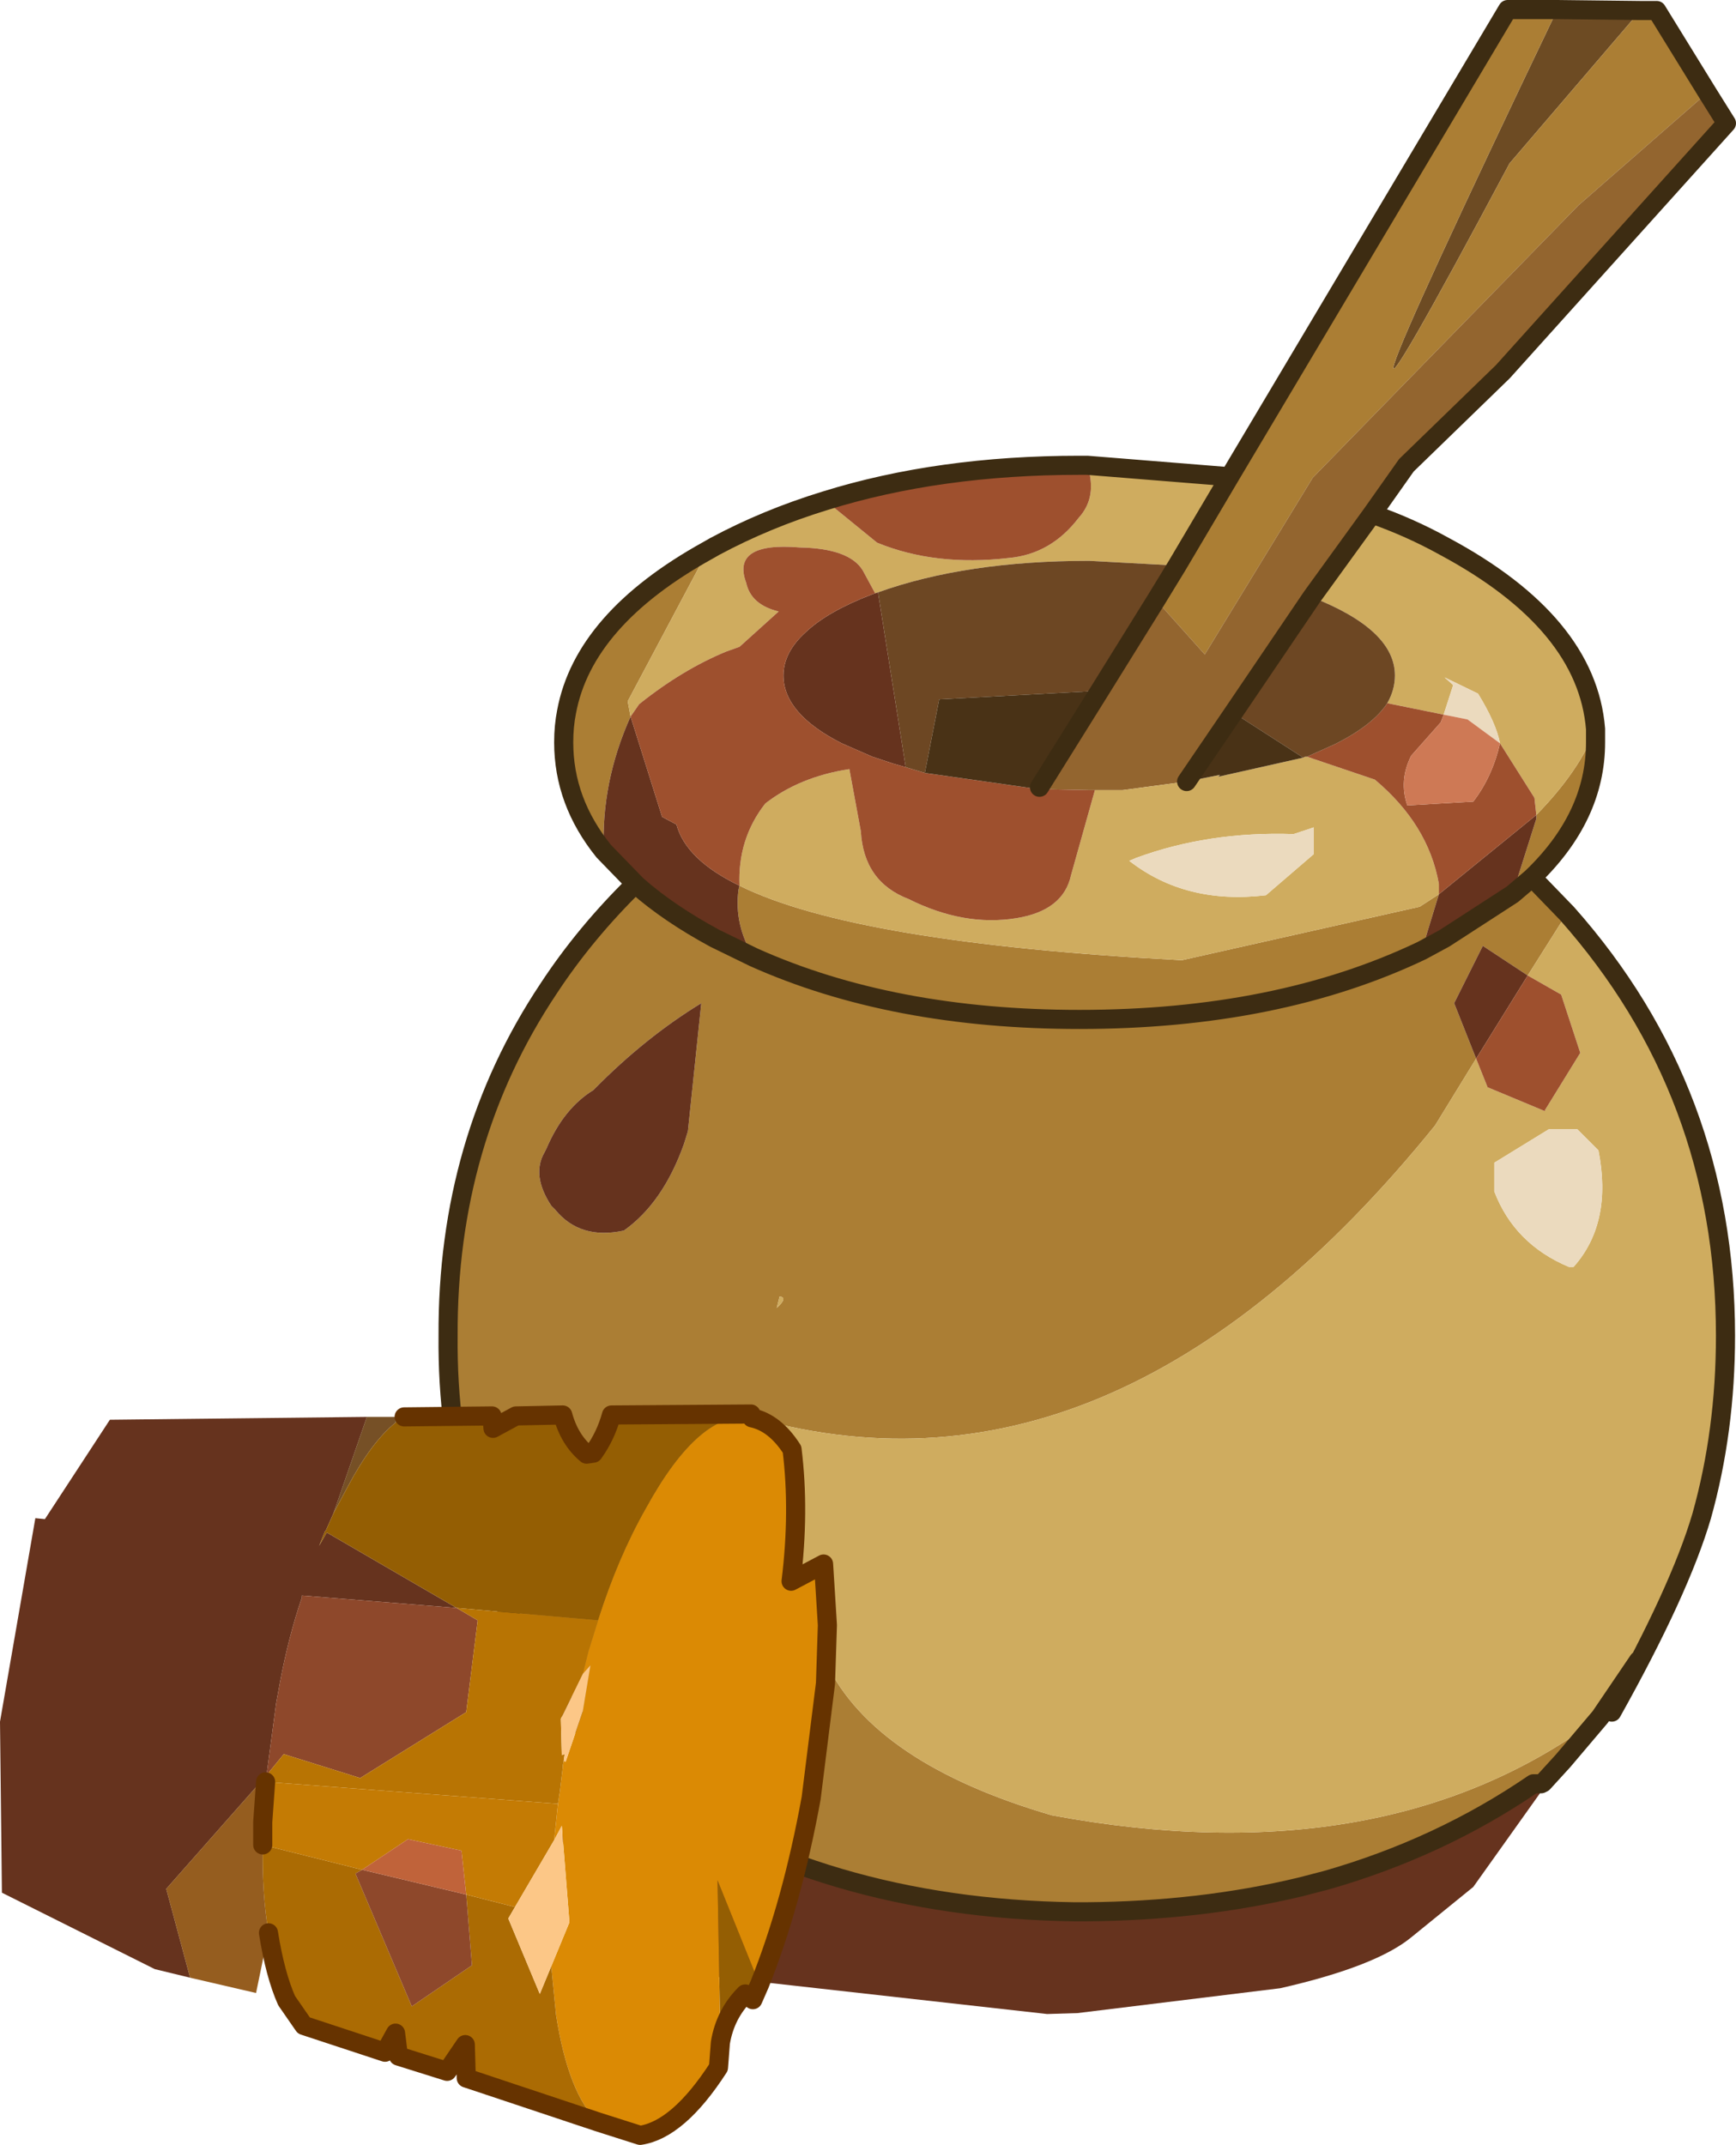 <?xml version="1.0"?>
<svg xmlns="http://www.w3.org/2000/svg" xmlns:xlink="http://www.w3.org/1999/xlink" width="90.85px" height="112.25px"><g transform="matrix(1, 0, 0, 1, -244.4, -117.1)"><use xlink:href="#object-0" width="90.85" height="112.25" transform="matrix(1, 0, 0, 1, 244.4, 117.1)"/></g><defs><g transform="matrix(1, 0, 0, 1, -30.4, 0.75)" id="object-0"><path fill-rule="evenodd" fill="#6d4b23" stroke="none" d="M111.9 -0.25L116.25 -0.2L109.4 7.8Q96.1 32.75 111.9 -0.25"/><path fill-rule="evenodd" fill="#ab7e34" stroke="none" d="M116.25 -0.2L117.1 -0.2L119.75 4.1L113 10L99.1 24.25L93.45 33.5L90.9 30.65L92 28.85L94.75 24.2L109.3 -0.25L111.9 -0.25Q96.1 32.75 109.4 7.8L116.25 -0.2M113.9 37.4L113.9 38.1Q113.9 42 110.55 45.2L110.9 45.5L112.4 47.05L110.35 50.3L108 48.75L106.5 51.75L107.65 54.65L105.5 58.15Q88.6 79.05 69.35 73.3L68.9 74.8L69.75 77.4L70.15 76.35L70.25 77.55L70.3 78.9L70.95 80.75L70.95 80.8L73.65 86.3Q76.2 91.55 85.45 94.25Q102.95 97.5 114.15 89.1L112.2 91.4L111.15 92.55L111.05 92.6L110.9 92.6L110.65 92.6Q105.75 95.95 99.8 97.65L98.45 98Q93.25 99.25 87.25 99.3L86.6 99.3Q73.35 99.1 63.9 92.6L63.65 92.6L63.5 92.6L61.8 90.8L59.5 87.85Q56.5 83.55 55.1 78.6Q53.8 74.15 53.85 69.15Q53.8 58.95 59.1 51Q61 48.1 63.65 45.5L63.75 45.6Q65.4 47.05 67.8 48.35L69.85 49.35Q77.1 52.6 86.9 52.6Q97.25 52.6 104.8 49L105.7 46.05L104.7 46.7L92.25 49.5Q75.15 48.6 69.1 45.6L69.05 45.8Q68.8 47.65 69.85 49.35Q77.1 52.6 86.9 52.6Q97.25 52.6 104.8 49L106 48.35L109.55 46.05L110.8 42.1L110.8 41.9Q113.05 39.6 113.9 37.4M62 43.8Q59.9 41.2 59.9 38.1Q59.9 37.25 60.05 36.5Q60.95 31.65 67.45 28.05L63.25 35.95L63.4 36.75Q61.85 40.2 62 43.8M84.8 40.45L84.8 40.55L84.75 40.55L84.8 40.45M110.55 45.2L109.55 46.05L110.55 45.2M61.45 56.3Q59.9 57.25 59 59.35L58.9 59.55Q58.2 60.75 59.25 62.35L59.45 62.55Q60.75 64.15 63.05 63.65Q65.1 62.2 66.2 59.1L66.4 58.45L67.1 51.75Q64.15 53.55 61.45 56.3M71.2 67.1L71.05 67.7Q71.65 67.15 71.2 67.1"/><path fill-rule="evenodd" fill="#93652f" stroke="none" d="M119.75 4.1L120.75 5.7L109.05 18.7L104 23.6L102.2 26.15L99.05 30.5L94.95 36.55L92.5 40.15L89.15 40.6L87.7 40.6L87.4 40.6L84.8 40.55L84.8 40.45L87.95 35.4L90.9 30.65L93.45 33.5L99.1 24.25L113 10L119.75 4.1"/><path fill-rule="evenodd" fill="#cfac5f" stroke="none" d="M102.2 26.15Q104.2 26.85 106 27.85Q113.45 31.85 113.9 37.4Q113.05 39.6 110.8 41.9L110.7 41L108.9 38.15Q108.7 37.1 107.75 35.55L106 34.7L106.45 35.1L105.95 36.65L103 36.05Q103.4 35.35 103.4 34.6Q103.4 32.2 99.05 30.5L102.2 26.15M112.4 47.05Q120.7 56.4 120.7 69.15Q120.7 74.15 119.45 78.6Q118.3 82.5 114.75 88.85L116.15 86.15L114.15 89.1Q102.95 97.5 85.45 94.25Q76.2 91.55 73.65 86.3L70.95 80.8L70.95 80.75L70.3 78.9L70.25 77.55L70.15 76.35L69.75 77.4L68.9 74.8L69.35 73.3Q88.6 79.05 105.5 58.15L107.65 54.65L108.25 56.15L111.25 57.4L111.25 57.35L113.1 54.35L112.1 51.3L110.35 50.3L112.4 47.05M67.45 28.05L67.8 27.85Q70.5 26.4 73.6 25.45L76.3 27.65Q79.35 28.9 83.2 28.45Q85.4 28.25 86.85 26.35Q87.85 25.25 87.3 23.6L94.75 24.2L92 28.85L87.4 28.6Q80.95 28.6 76.35 30.25L76.2 30.3L75.55 29.1Q74.85 27.95 72.25 27.9Q68.65 27.6 69.45 29.75Q69.7 30.9 71.15 31.25L69.1 33.1L68.4 33.35Q66.1 34.3 63.85 36.1L63.4 36.75L63.25 35.95L67.45 28.05M98.6 38.9L98.7 38.85L98.8 38.85L102.35 40.05Q105.15 42.4 105.7 45.5L105.7 46.05L104.7 46.7L92.25 49.5Q75.15 48.6 69.1 45.6Q69 43.15 70.45 41.3Q72.25 39.9 74.85 39.5L75.45 42.75Q75.6 45.4 77.95 46.3Q80.85 47.75 83.6 47.3Q86.05 46.9 86.45 45.05L87.7 40.6L89.15 40.6L92.5 40.15L94.25 39.8L94.15 39.9L98.6 38.9M89.5 44.3Q92.45 46.6 96.65 46.1L99.15 43.95L99.15 42.55L98.1 42.9Q93.65 42.75 89.85 44.15L89.5 44.3M112.95 58.35L111.45 58.35L108.6 60.1L108.6 61.6Q109.65 64.35 112.5 65.55L112.75 65.55Q114.8 63.25 114.05 59.45L112.95 58.35M71.2 67.1Q71.65 67.15 71.05 67.7L71.2 67.1"/><path fill-rule="evenodd" fill="#66331e" stroke="none" d="M112.2 91.4L107.5 98L104.3 100.6Q102.45 102.15 97.4 103.3L86.8 104.6L85.2 104.65L67.8 102.7L59.7 95.55L61.8 90.8L63.5 92.6L63.65 92.6L63.9 92.6Q73.35 99.1 86.6 99.3L87.25 99.3Q93.25 99.25 98.45 98L99.8 97.65Q105.75 95.95 110.65 92.6L110.9 92.6L111.05 92.6L111.15 92.55L112.2 91.4M63.65 45.5L62 43.8Q61.85 40.2 63.4 36.75L65.05 42L65.8 42.4Q66.3 44.25 69.1 45.6L69.05 45.8Q68.8 47.65 69.85 49.35L67.8 48.35Q65.4 47.05 63.75 45.6L63.65 45.5M76.35 30.25L77.8 39.4L77.1 39.2L76.05 38.85L74.45 38.15Q71.4 36.6 71.4 34.6Q71.4 33.4 72.55 32.35Q73.7 31.25 76.05 30.35L76.2 30.3L76.35 30.25M110.8 41.9L110.8 42.1L109.55 46.05L106 48.35L104.8 49L105.7 46.05L110.8 41.9M110.35 50.3L107.65 54.65L106.5 51.75L108 48.75L110.35 50.3M61.45 56.3Q64.15 53.55 67.1 51.75L66.4 58.45L66.2 59.1Q65.1 62.2 63.05 63.65Q60.75 64.15 59.45 62.55L59.25 62.35Q58.2 60.75 58.9 59.55L59 59.35Q59.9 57.25 61.45 56.3"/><path fill-rule="evenodd" fill="#9e502e" stroke="none" d="M73.6 25.45Q79.55 23.6 86.9 23.6L87.3 23.6Q87.85 25.25 86.85 26.35Q85.4 28.25 83.2 28.45Q79.35 28.9 76.3 27.65L73.6 25.45M98.8 38.85L100.25 38.2Q102.25 37.2 103 36.05L105.95 36.65L105.8 37.05L104.25 38.8Q103.6 40.1 104.05 41.4L107.5 41.2Q108.5 39.9 108.9 38.15L110.7 41L110.8 41.9L105.7 46.05L105.7 45.5Q105.15 42.4 102.35 40.05L98.8 38.85M77.8 39.4L78.8 39.7L84.75 40.55L84.8 40.55L87.4 40.6L87.7 40.6L86.45 45.05Q86.05 46.9 83.6 47.3Q80.85 47.75 77.95 46.3Q75.6 45.4 75.45 42.75L74.85 39.5Q72.25 39.9 70.45 41.3Q69 43.15 69.1 45.6Q66.3 44.25 65.8 42.4L65.05 42L63.4 36.75L63.85 36.1Q66.1 34.3 68.4 33.35L69.1 33.1L71.15 31.25Q69.7 30.9 69.45 29.75Q68.65 27.6 72.25 27.9Q74.85 27.95 75.55 29.1L76.2 30.3L76.05 30.35Q73.7 31.25 72.55 32.35Q71.4 33.4 71.4 34.6Q71.4 36.6 74.45 38.15L76.05 38.85L77.1 39.2L77.8 39.4M110.35 50.3L112.1 51.3L113.1 54.35L111.25 57.35L111.25 57.4L108.25 56.15L107.65 54.65L110.35 50.3"/><path fill-rule="evenodd" fill="#6d4723" stroke="none" d="M94.95 36.55L99.05 30.5Q103.4 32.2 103.4 34.6Q103.4 35.35 103 36.05Q102.25 37.2 100.25 38.2L98.8 38.85L98.7 38.85L98.6 38.9L94.95 36.55M90.9 30.65L87.95 35.4L79.55 35.85L78.8 39.7L77.8 39.4L76.35 30.25Q80.95 28.6 87.4 28.6L92 28.85L90.9 30.65"/><path fill-rule="evenodd" fill="#493216" stroke="none" d="M94.95 36.55L98.6 38.9L94.15 39.9L94.25 39.8L92.5 40.15L94.95 36.55M78.8 39.7L79.55 35.85L87.95 35.4L84.8 40.45L84.75 40.55L78.8 39.7"/><path fill-rule="evenodd" fill="#ebdabe" stroke="none" d="M89.5 44.3L89.85 44.15Q93.65 42.75 98.1 42.9L99.15 42.55L99.15 43.95L96.65 46.1Q92.45 46.6 89.5 44.3M105.95 36.65L106.45 35.1L106 34.7L107.75 35.55Q108.7 37.1 108.9 38.15L107.2 36.9L105.95 36.65M112.95 58.35L114.05 59.45Q114.8 63.25 112.75 65.55L112.5 65.55Q109.65 64.35 108.6 61.6L108.6 60.1L111.45 58.35L112.95 58.35"/><path fill-rule="evenodd" fill="#ce7955" stroke="none" d="M108.9 38.15Q108.5 39.9 107.5 41.2L104.05 41.4Q103.6 40.1 104.25 38.8L105.8 37.05L105.95 36.65L107.2 36.9L108.9 38.15"/><path fill="none" stroke="#3d2c12" stroke-width="1" stroke-linecap="round" stroke-linejoin="round" d="M111.9 -0.25L116.25 -0.2L117.1 -0.2L119.75 4.1L120.75 5.7L109.05 18.7L104 23.6L102.2 26.15Q104.2 26.85 106 27.85Q113.45 31.85 113.9 37.4L113.9 38.1Q113.9 42 110.55 45.2L110.9 45.5L112.4 47.05Q120.7 56.4 120.7 69.15Q120.7 74.15 119.45 78.6Q118.3 82.5 114.75 88.85M116.15 86.15L114.15 89.1L112.2 91.4L111.15 92.55L111.05 92.6M61.8 90.8L59.5 87.85Q56.5 83.55 55.1 78.6Q53.8 74.15 53.85 69.15Q53.8 58.95 59.1 51Q61 48.1 63.65 45.5L62 43.8Q59.9 41.2 59.9 38.1Q59.9 37.25 60.05 36.5Q60.95 31.65 67.45 28.05L67.8 27.85Q70.5 26.4 73.6 25.45Q79.55 23.6 86.9 23.6L87.3 23.6L94.75 24.2L109.3 -0.25L111.9 -0.25M99.05 30.5L94.95 36.55L92.5 40.15M99.05 30.5L102.2 26.15M87.95 35.4L90.9 30.65L92 28.85L94.75 24.2M87.95 35.4L84.8 40.45M109.55 46.05L110.55 45.2M104.8 49L106 48.35L109.55 46.05M110.9 92.6L110.65 92.6Q105.75 95.95 99.8 97.65L98.45 98Q93.25 99.25 87.25 99.3L86.6 99.3Q73.35 99.1 63.9 92.6L63.65 92.6M63.5 92.6L61.8 90.8M104.8 49Q97.25 52.6 86.9 52.6Q77.1 52.6 69.85 49.35L67.8 48.35Q65.4 47.05 63.75 45.6L63.65 45.5"/><path fill-rule="evenodd" fill="#66331e" stroke="none" d="M40.35 102.75L38.5 102.3L30.5 98.3L30.4 89.35L32.25 78.7L32.75 78.75L36.15 73.55L49.6 73.4L47.85 78.45L47.45 79.35L47.4 79.4L47.1 80.15L47.5 79.45L54.3 83.4L46.2 82.75L46.2 82.85Q45.5 84.9 45.05 87.3L44.85 88.4L44.35 92.15L39.1 98.1L40.35 102.75"/><path fill-rule="evenodd" fill="#5e3201" fill-opacity="0.851" stroke="none" d="M49.6 73.4L51.1 73.4L51.1 73.7Q49.85 74.7 48.6 77.05L47.85 78.45L49.6 73.4"/><path fill-rule="evenodd" fill="#5e3402" stroke="none" d="M51.1 73.4L51.55 73.4L51.1 73.7L51.1 73.4"/><path fill-rule="evenodd" fill="#945e03" stroke="none" d="M51.55 73.4L56.15 73.35L56.2 74L57.4 73.35L59.85 73.3Q60.2 74.6 61.1 75.35L61.45 75.3Q62.1 74.4 62.4 73.3L69.7 73.25L69.75 73.45Q67.05 73 64.2 78.2Q62.75 80.75 61.7 84.05L54.3 83.4L47.5 79.45L47.1 80.15L47.4 79.4L47.45 79.35L47.85 78.45L48.6 77.05Q49.85 74.7 51.1 73.7L51.55 73.4M70.15 103.1L69.8 103.9L69.75 103.75L69.4 103.6Q68.35 104.65 68.1 106.15L67.95 97.65L70.15 103.1"/><path fill-rule="evenodd" fill="#db8a04" stroke="none" d="M69.75 73.45Q70.95 73.7 71.85 75.1Q72.25 78.35 71.8 82L73.5 81.1L73.7 84.3L73.6 87.35L72.85 93.35Q71.85 98.85 70.15 103.1L67.95 97.65L68.1 106.15L68 107.45Q65.9 110.7 63.9 111L61.7 110.3Q60.15 108.85 59.5 104.7L59.25 102.15L60.2 99.85L59.8 94.8L59.4 95.55L59.6 93.65L59.7 93L59.85 91.75L59.85 91.65L59.9 91.4L60 91.45L60.9 88.8L61.3 86.4L60.9 86.85L61.2 85.65L61.7 84.05Q62.75 80.75 64.2 78.2Q67.05 73 69.75 73.45"/><path fill-rule="evenodd" fill="#ab6b03" stroke="none" d="M61.7 110.3L54.8 108L54.75 106.25L53.8 107.65L51.25 106.85L51.1 105.65L50.55 106.65L46.3 105.25L45.4 103.95Q44.8 102.6 44.45 100.4Q44.1 98.25 44.15 95.8L49.35 97.1L49 97.3L51.95 104.25L55.1 102.1L54.8 98.4L57.35 99.05L57 99.65L58.65 103.6L59.25 102.15L59.5 104.7Q60.15 108.85 61.7 110.3"/><path fill-rule="evenodd" fill="#874802" fill-opacity="0.882" stroke="none" d="M44.45 100.4L43.8 103.55L40.35 102.75L39.1 98.1L44.35 92.15L44.3 92.5L44.15 94.6L44.15 95.8Q44.1 98.25 44.45 100.4"/><path fill-rule="evenodd" fill="#8e482b" stroke="none" d="M44.35 92.15L44.85 88.4L45.05 87.3Q45.5 84.9 46.2 82.85L46.2 82.75L54.3 83.4L55.4 84.05L54.8 88.85L49.25 92.3L45.25 91.05L44.35 92.15M54.8 98.4L55.1 102.1L51.95 104.25L49 97.3L49.35 97.1L54.8 98.4"/><path fill-rule="evenodd" fill="#b87403" stroke="none" d="M44.35 92.15L45.25 91.05L49.25 92.3L54.8 88.85L55.4 84.05L54.3 83.4L61.7 84.05L61.2 85.65L60.9 86.85L59.75 89.2L59.8 91.1L59.95 91.05L59.9 91.4L59.85 91.65L59.85 91.75L59.7 93L59.6 93.65L44.3 92.5L44.35 92.15"/><path fill-rule="evenodd" fill="#c47b04" stroke="none" d="M44.3 92.5L59.6 93.65L59.4 95.55L57.35 99.05L54.8 98.4L54.55 96.1L51.75 95.5L49.35 97.1L44.15 95.8L44.15 94.6L44.3 92.5"/><path fill-rule="evenodd" fill="#fcc787" stroke="none" d="M59.9 91.4L59.95 91.05L59.8 91.1L59.75 89.2L60.9 86.85L61.3 86.4L60.9 88.8L60 91.45L59.9 91.4M57.35 99.05L59.4 95.55L59.8 94.8L60.2 99.85L59.25 102.15L58.65 103.6L57 99.65L57.35 99.05"/><path fill-rule="evenodd" fill="#c0633a" stroke="none" d="M49.35 97.1L51.75 95.5L54.55 96.1L54.8 98.4L49.35 97.1"/><path fill="none" stroke="#663300" stroke-width="1" stroke-linecap="round" stroke-linejoin="round" d="M51.55 73.4L56.15 73.35L56.2 74L57.4 73.35L59.85 73.3Q60.2 74.6 61.1 75.35L61.45 75.3Q62.1 74.4 62.4 73.3L69.7 73.25L69.75 73.45Q70.95 73.7 71.85 75.1Q72.25 78.35 71.8 82L73.5 81.1L73.7 84.3L73.6 87.35L72.85 93.35Q71.85 98.85 70.15 103.1L69.8 103.9L69.75 103.75L69.4 103.6Q68.35 104.65 68.1 106.15L68 107.45Q65.9 110.7 63.9 111L61.7 110.3L54.8 108L54.75 106.25L53.8 107.65L51.25 106.85L51.1 105.65L50.55 106.65L46.3 105.25L45.4 103.95Q44.8 102.6 44.45 100.4M44.3 92.5L44.15 94.6L44.15 95.8"/></g></defs></svg>
